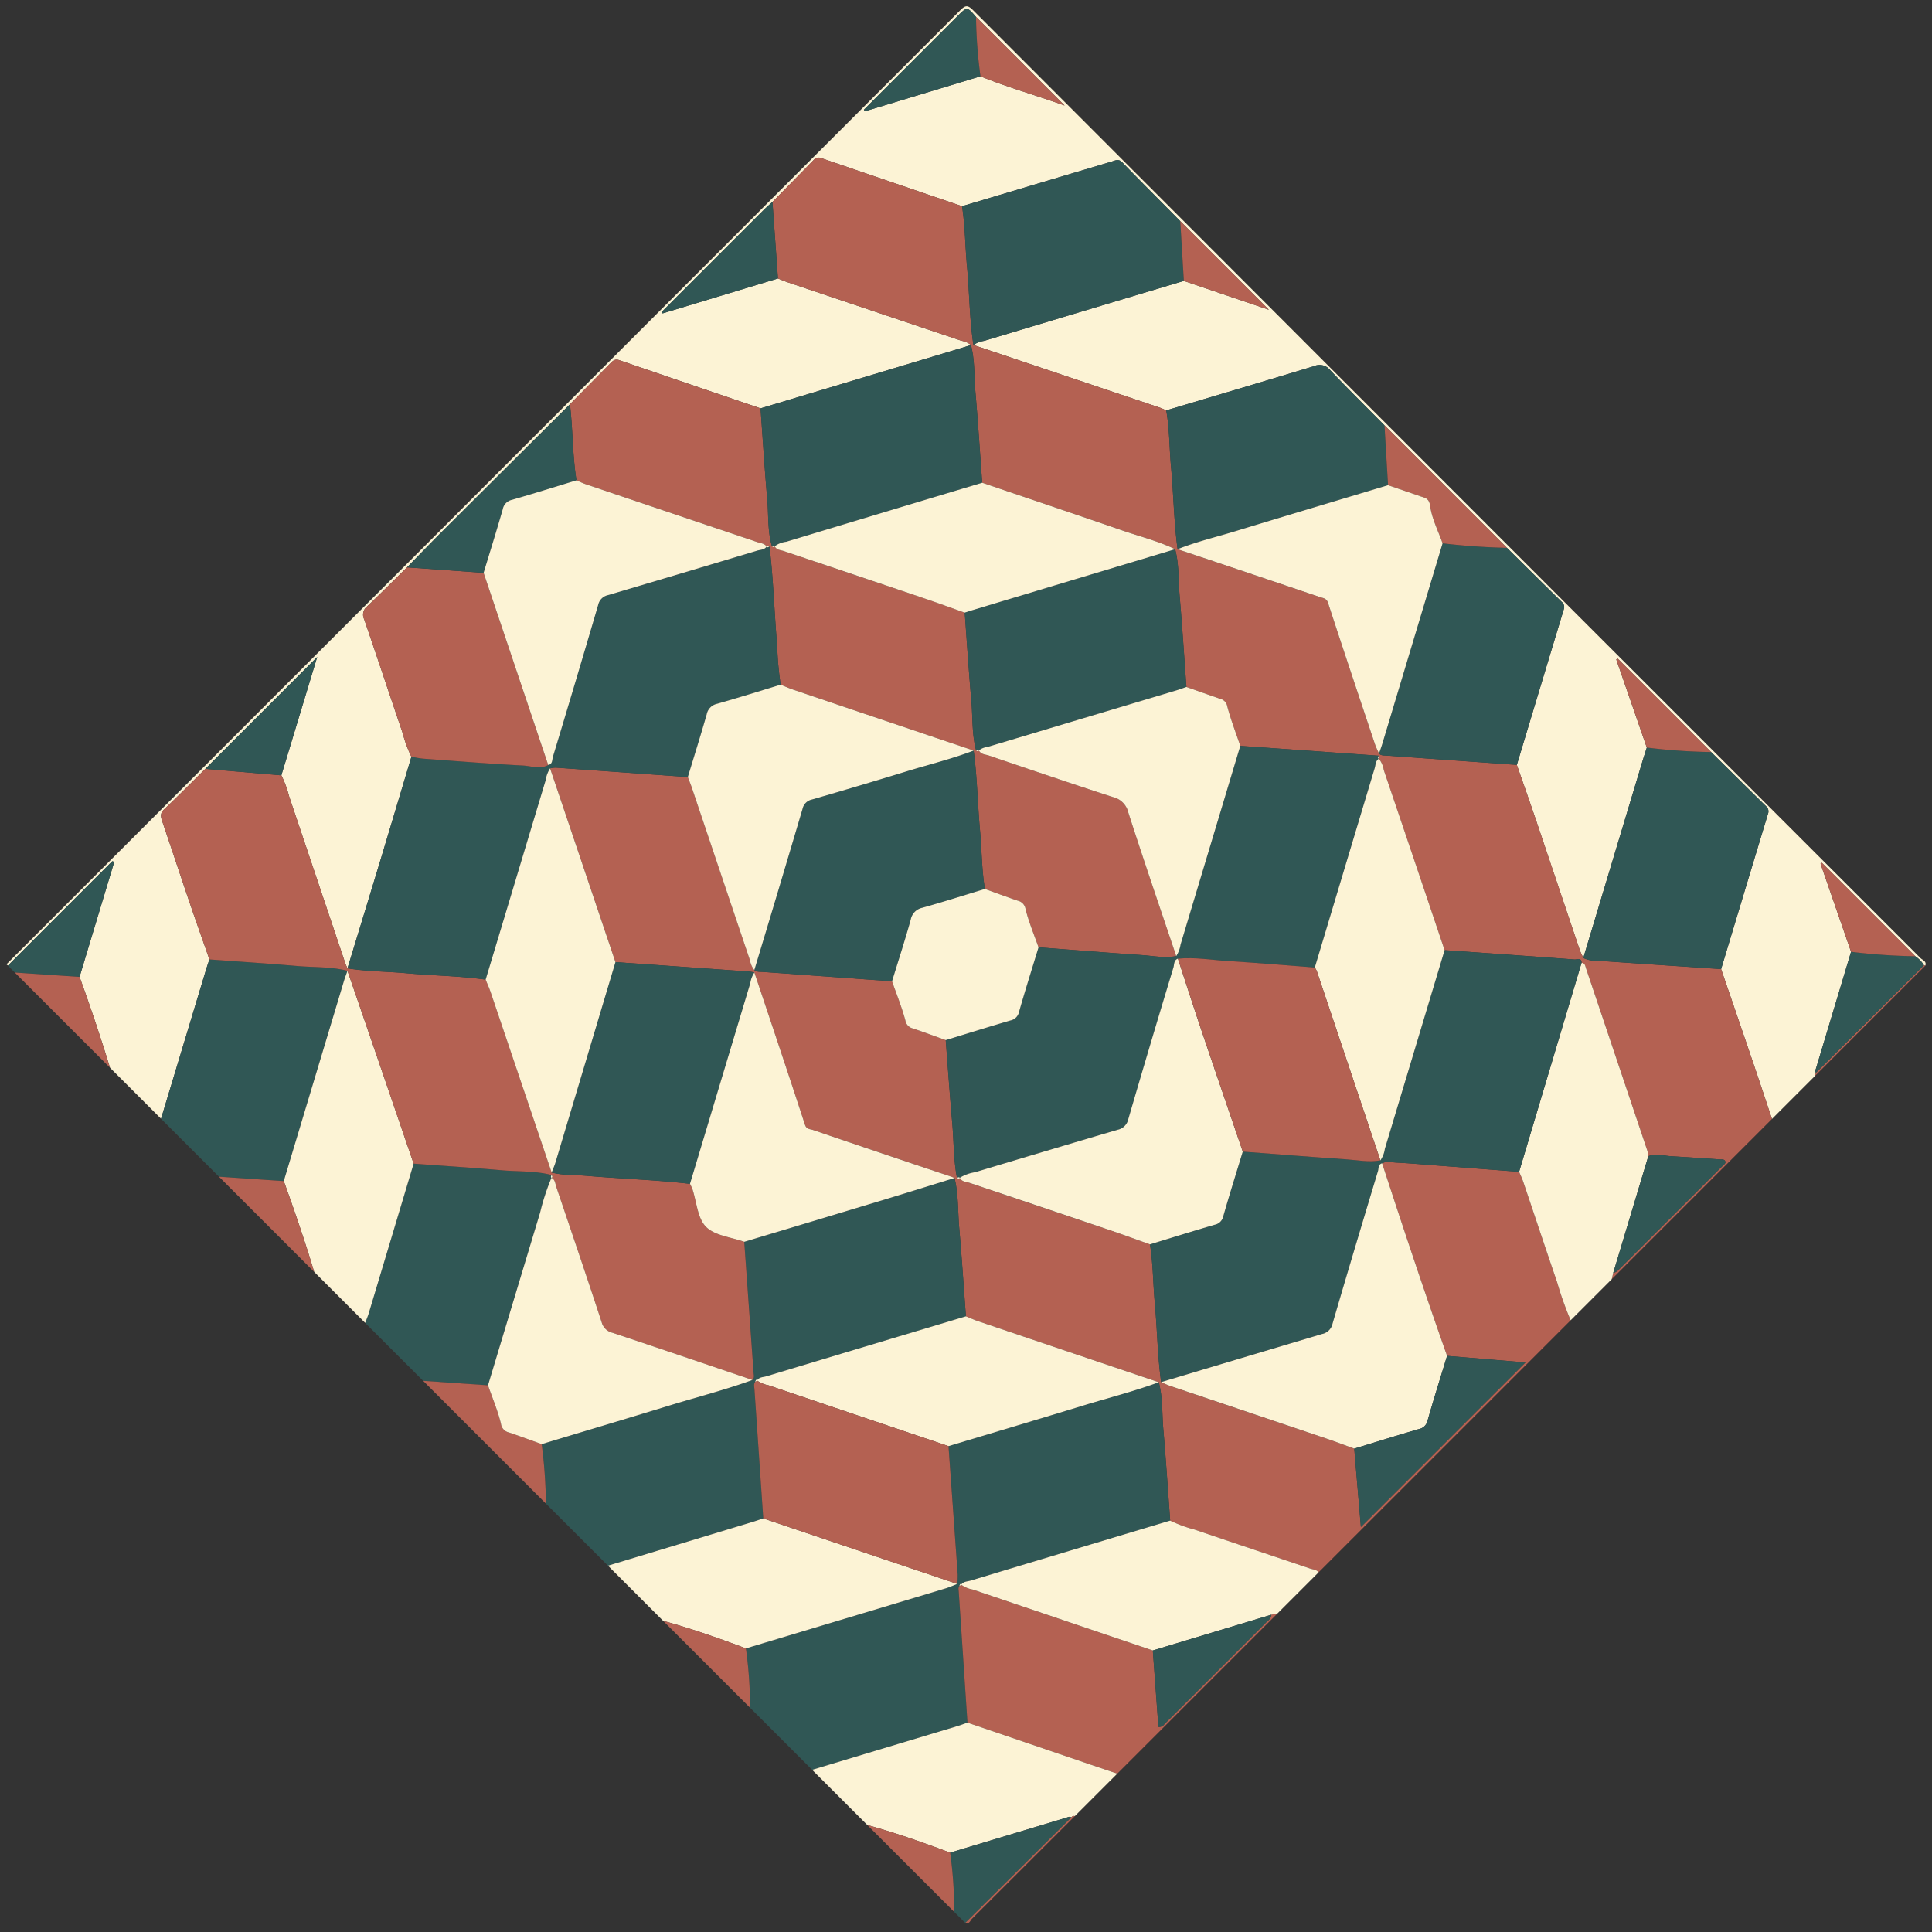 <?xml version="1.0" encoding="UTF-8"?>
<svg xmlns="http://www.w3.org/2000/svg" width="170" height="170" viewBox="0 0 170 170">
  <rect x="0" y="0" width="170" height="170" fill="#333333" stroke="none"/>
  <g fill="none" fill-rule="nonzero">
    <path fill="#FCF3D5" d="M.696 84.967c-.01-.064-.187-.066-.062-.183.166-.156.321-.321.482-.483C28.907 56.512 56.693 28.718 84.475.92c.49-.49.683-.489 1.175.004 27.77 27.8 55.549 55.593 83.336 83.378.177.177.55.272.432.659a.272.272 0 0 1-.125-.026 2.523 2.523 0 0 0-.76-.789l-8.23-8.23-.111.082 2.686 7.754-3.079 10.243c-.038.128-.13.26-.01.396l-.131.33-3.738 3.738c-.57-1.7-1.133-3.403-1.71-5.101-.917-2.696-1.839-5.39-2.766-8.084 1.374-4.558 2.75-9.114 4.127-13.67a.59.59 0 0 0-.187-.673c-1.612-1.58-3.215-3.17-4.82-4.756l-8.232-8.231-.114.085 2.686 7.752c-.137.431-.277.858-.408 1.291-1.728 5.74-3.455 11.48-5.18 17.221-.113-.257-.247-.508-.337-.773a7243.408 7243.408 0 0 1-3.781-11.228c-.564-1.667-1.152-3.326-1.73-4.988 1.375-4.557 2.75-9.114 4.127-13.67a.587.587 0 0 0-.177-.674c-1.615-1.577-3.215-3.168-4.82-4.754L121.823 37.43c-1.604-1.622-3.228-3.224-4.796-4.88a1.174 1.174 0 0 0-1.403-.332c-4.33 1.316-8.669 2.6-13.005 3.893-.182-.079-.36-.171-.547-.234-5.472-1.842-10.945-3.682-16.418-5.52.282-.192.604-.316.941-.365 5.856-1.762 11.713-3.52 17.573-5.274l7.483 2.54-7.798-7.798c-1.704-1.723-3.418-3.438-5.106-5.177-.328-.339-.61-.161-.92-.069-4.392 1.308-8.784 2.618-13.175 3.929-4.123-1.407-8.246-2.814-12.368-4.223a.574.574 0 0 0-.681.15c-1.204 1.24-2.421 2.467-3.634 3.698-.23.21-.47.41-.69.63-2.835 2.83-5.667 5.66-8.497 8.493l-.564.564.087.122c3.383-1.025 6.765-2.049 10.148-3.072.29.113.575.239.87.338C74.41 26.557 79.5 28.27 84.589 29.98c.309.052.6.18.846.375-.214.07-.428.144-.644.207-5.957 1.792-11.914 3.582-17.87 5.37-4.151-1.413-8.301-2.829-12.451-4.246-.347-.12-.53.046-.735.255a1801.833 1801.833 0 0 1-3.586 3.63 45737.83 45737.83 0 0 0-11.364 11.32c-1 1-1.981 2.018-2.97 3.028-1.172 1.153-2.33 2.32-3.522 3.45a.907.907 0 0 0-.252 1.11c1.144 3.34 2.257 6.693 3.395 10.036.185.716.441 1.412.765 2.077l-2.707 9.032c-.967 3.196-1.94 6.39-2.92 9.58-.067-.156-.146-.307-.2-.469-1.647-4.891-3.293-9.783-4.938-14.675a8.91 8.91 0 0 0-.68-1.838l3.155-10.413-9.844 9.844c-1.21 1.196-2.404 2.407-3.638 3.577-.376.357-.277.674-.143 1.067.805 2.373 1.592 4.754 2.4 7.127.567 1.67 1.16 3.332 1.74 4.997-.097.295-.2.587-.29.883L14.17 98.44l-4.49-4.49A169.205 169.205 0 0 0 7 85.955l3.053-10.117-.17-.06-9.188 9.188zM85.883 1.49c-.786-.917-.786-.917-1.607-.095l-8.258 8.258.078.141 10.177-3.082c2.352.959 4.795 1.641 7.405 2.573l-7.795-7.795z"></path>
    <path fill="#B46152" d="M138.204 116.175l-22.176 22.175c-.195-.248-.502-.247-.764-.335-3.377-1.143-6.76-2.271-10.136-3.42a12.135 12.135 0 0 1-2.162-.794c-.198-2.684-.372-5.37-.604-8.051-.12-1.376-.04-2.771-.399-4.126-5.289-1.785-10.577-3.57-15.865-5.358-.374-.126-.737-.292-1.105-.44-.194-2.598-.364-5.198-.59-7.795-.128-1.46-.058-2.938-.413-4.378-.105-.041-.21-.088-.317-.124-4.051-1.365-8.1-2.733-12.149-4.104-.251-.086-.557-.037-.699-.472-1.457-4.47-2.958-8.925-4.447-13.385a3.824 3.824 0 0 0-.416-.075c-3.936-.28-7.872-.56-11.808-.836L48.406 67.61c.16-.039.324-.06.489-.065 3.876.272 7.752.549 11.628.83.12.318.252.631.36.953 1.706 5.061 3.411 10.123 5.115 15.185.05.31.18.6.378.844.216.182.481.144.734.162l11.382.825c.401 1.148.86 2.28 1.175 3.451a.87.87 0 0 0 .678.706c.963.322 1.915.678 2.872 1.021.189 2.433.36 4.867.573 7.297.141 1.61.11 3.232.417 4.828.089.051.179.134.259-.01l-.011-.001c.177.364.56.347.866.45 4.112 1.393 8.227 2.78 12.344 4.16 1.18.4 2.348.83 3.524 1.249.272 1.714.267 3.446.424 5.17.213 2.314.237 4.644.557 6.95.286.122.565.262.858.36 4.55 1.536 9.102 3.069 13.655 4.6.832.28 1.653.595 2.48.894l.583 6.891 14.477-14.476-6.893-.578c-1.987-5.623-3.864-11.281-5.714-16.948.407-.208.84-.082 1.255-.06 1.079.056 2.156.149 3.232.23 2.522.192 5.044.385 7.566.58.12.289.257.57.357.864.996 2.944 1.975 5.894 2.983 8.834a29.125 29.125 0 0 0 1.195 3.37zM85.653 30.357l16.418 5.52c.187.064.365.156.547.235.294 1.627.268 3.28.418 4.917.224 2.43.253 4.873.582 7.295 4.183 1.405 8.366 2.812 12.547 4.221.267.09.558.094.694.51 1.348 4.14 2.735 8.268 4.117 12.399.098.293.241.571.363.857.181.18.415.16.641.176l11.49.815c.577 1.662 1.163 3.32 1.729 4.987a4160.77 4160.77 0 0 1 3.781 11.229c.09.265.223.515.337.773.385.185.81.27 1.238.245 3.63.25 7.259.496 10.889.735l2.766 8.084c.578 1.699 1.14 3.401 1.71 5.102l-14.101 14.1.127-.54c.133-.04.258-.1.371-.18 3.097-3.085 6.19-6.175 9.278-9.27.11-.11.31-.22.197-.415-.095-.166-.302-.122-.467-.133-1.42-.095-2.84-.196-4.262-.279-.674-.038-1.35-.261-2.024-.007a3.492 3.492 0 0 0-.093-.5 15921.85 15921.85 0 0 0-5.388-16.024c-.07-.208-.087-.467-.393-.489-.011-.5-.405-.276-.617-.291-3.811-.285-7.623-.559-11.435-.821a22261.63 22261.63 0 0 0-5.351-15.845 2.102 2.102 0 0 0-.435-1.003l.003.019-.003-.281-12.193-.867c-.391-1.157-.835-2.3-1.144-3.478a.816.816 0 0 0-.624-.665c-.993-.34-1.982-.694-2.972-1.042-.195-2.662-.365-5.327-.594-7.987-.119-1.379-.04-2.777-.396-4.135-1.491-.713-3.093-1.113-4.645-1.65-4.105-1.418-8.222-2.801-12.335-4.199-.194-2.662-.364-5.325-.594-7.984-.12-1.379-.04-2.777-.395-4.135a1.869 1.869 0 0 0-.847-.375c-5.088-1.714-10.176-3.427-15.266-5.138-.294-.099-.58-.225-.87-.338l-.482-6.737c1.212-1.231 2.429-2.459 3.633-3.699a.574.574 0 0 1 .681-.149c4.121 1.411 8.244 2.819 12.367 4.223.275 1.744.27 3.509.435 5.26.216 2.316.216 4.648.567 6.954z"></path>
    <path fill="#305755" d="M101.963 121.624c.36 1.355.28 2.75.399 4.126.232 2.68.406 5.367.604 8.05-5.854 1.758-11.708 3.518-17.561 5.278-.287.087-.63.068-.829.36l.02.002-.11-.067-.075.188c-.11.154-.062.322-.05.492.257 3.841.513 7.683.767 11.524-.294.103-.584.215-.881.305-4.262 1.284-8.525 2.567-12.788 3.847l-5.461-5.461a37.164 37.164 0 0 0-.364-5.224l17.577-5.281c.35-.105.685-.26 1.028-.392.025-.28.036-.56.03-.841-.264-3.762-.533-7.523-.807-11.285 3.982-1.197 7.967-2.381 11.941-3.598 2.19-.667 4.412-1.225 6.56-2.023zM83.99 103.653c.355 1.44.286 2.918.413 4.378.225 2.596.396 5.197.59 7.795-5.856 1.758-11.712 3.517-17.568 5.279-.282.085-.63.054-.813.368l.02.002-.104-.078-.087.201c-.142.209-.07.432-.054.657.261 3.784.52 7.568.774 11.352-.322.107-.642.221-.967.32l-12.698 3.839-5.462-5.462a42.41 42.41 0 0 0-.37-5.232c3.772-1.139 7.55-2.265 11.318-3.42 2.41-.74 4.857-1.36 7.228-2.226.192-.188.113-.429.098-.644-.268-3.837-.541-7.675-.82-11.512l12.592-3.791c1.974-.598 3.94-1.217 5.91-1.826zM37.231 121.501l-5.098-5.097c.108-.29.231-.572.319-.867 1.317-4.382 2.632-8.764 3.944-13.146 2.584.19 5.169.355 7.748.583 1.466.13 2.952.041 4.394.42-.057.083-.1.166-.011.256l-.002-.014a19.726 19.726 0 0 0-.997 3.051 3865.04 3865.04 0 0 0-4.588 15.21l-5.709-.396zM14.17 98.44l3.966-13.135c.09-.296.192-.59.29-.883 2.584.19 5.17.357 7.75.581 1.467.128 2.953.05 4.398.42-.102.292-.216.581-.305.877-1.768 5.876-3.534 11.75-5.298 17.626l-5.704-.389-5.098-5.098z"></path>
    <path fill="#B46152" d="M85.128 151.578c-.255-3.842-.51-7.683-.767-11.525-.011-.17-.06-.338.05-.491l.185-.122-.02-.001c.3.217.646.363 1.012.425 5.282 1.794 10.565 3.58 15.85 5.362l.493 6.722a.53.53 0 0 0 .525-.24c3.026-3.02 6.049-6.043 9.07-9.067a.806.806 0 0 0 .345-.56l.542-.115-14.102 14.102-2.422-.82-10.76-3.67z"></path>
    <path fill="#FCF3D5" d="M101.437 145.226c-5.283-1.786-10.566-3.573-15.85-5.362a2.418 2.418 0 0 1-1.01-.425c.198-.293.541-.274.828-.36 5.852-1.765 11.706-3.524 17.56-5.279.695.333 1.419.6 2.163.794 3.376 1.15 6.759 2.278 10.136 3.42.262.09.57.088.764.336l-3.616 3.616-.542.114-10.433 3.146zM141.946 112.018l-.126.541-3.616 3.616a29.125 29.125 0 0 1-1.195-3.368c-1.009-2.939-1.987-5.89-2.982-8.833-.1-.295-.237-.577-.358-.864l5.495-18.391c.306.022.323.28.393.489 1.798 5.34 3.594 10.681 5.388 16.023.043.164.074.332.093.501l-3.092 10.286zM24.97 103.926L30.27 86.3c.089-.296.203-.585.305-.878l2.585 7.512c1.081 3.152 2.16 6.304 3.237 9.457-1.313 4.382-2.628 8.764-3.944 13.146-.089.294-.212.578-.319.867l-4.49-4.491c-.806-2.69-1.721-5.345-2.672-7.987zM53.496 137.766l12.698-3.84c.325-.098.645-.212.967-.32l17.077 5.766c-.342.131-.676.285-1.027.391-5.858 1.764-11.717 3.525-17.577 5.282-2.399-.898-4.811-1.752-7.283-2.423l-4.855-4.856zM85.128 151.578c3.587 1.222 7.174 2.445 10.76 3.669.808.274 1.615.548 2.423.82l-3.736 3.736a.277.277 0 0 0-.315.123c-.133-.124-.266-.036-.395.003l-10.26 3.09c-2.4-.904-4.818-1.75-7.29-2.434l-4.855-4.855 12.787-3.848c.298-.09.588-.202.881-.304z"></path>
    <path fill="#305755" d="M83.606 163.019l10.26-3.09c.128-.039.26-.127.394-.003-3.11 3.092-6.219 6.184-9.327 9.277l-.971-.971a36.633 36.633 0 0 0-.356-5.213zM.696 84.967l9.189-9.189.17.061-3.053 10.115-5.699-.38z"></path>
    <path fill="#B46152" d="M37.231 121.501l5.709.395c.392 1.125.86 2.232 1.14 3.383.047.38.329.687.702.767.966.325 1.922.682 2.882 1.026.23 1.735.354 3.482.37 5.232L37.23 121.5zM1.303 85.574l5.698.382a169.205 169.205 0 0 1 2.677 7.992l-8.375-8.374zM24.97 103.926c.952 2.642 1.867 5.296 2.672 7.987l-8.375-8.376 5.704.389zM83.606 163.019c.242 1.727.361 3.469.356 5.213l-7.647-7.647c2.473.685 4.89 1.53 7.29 2.434zM58.351 142.621c2.472.671 4.885 1.526 7.283 2.423.244 1.73.365 3.476.363 5.223l-7.646-7.646zM169.294 84.933a.272.272 0 0 0 .125.026l-9.763 9.763.131-.331 9.507-9.458zM84.932 169.202l9.327-9.277a.278.278 0 0 1 .316-.123 7830.19 7830.19 0 0 1-9.047 9.032c-.157.156-.236.511-.596.368zM50.15 35.571c1.196-1.208 2.39-2.419 3.586-3.63.206-.208.388-.374.735-.255 4.148 1.424 8.298 2.84 12.45 4.248.193 2.669.357 5.34.591 8.005.121 1.379.014 2.781.413 4.134.089.06.178.124.258-.01h-.012c.16.337.513.328.795.423 4.126 1.396 8.254 2.786 12.383 4.17 1.185.401 2.359.832 3.538 1.249.19 2.582.354 5.166.582 7.745.13 1.465.038 2.95.423 4.392.089.052.178.124.255-.013l-.012-.001c.178.365.564.349.87.453 3.643 1.234 7.283 2.48 10.942 3.662a1.796 1.796 0 0 1 1.332 1.34c1.361 4.23 2.804 8.434 4.22 12.648-1.017.194-2.029-.022-3.04-.091-3.028-.207-6.051-.45-9.076-.681-.393-1.12-.857-2.223-1.144-3.369a.886.886 0 0 0-.7-.74c-.963-.328-1.917-.684-2.875-1.028-.287-1.707-.275-3.438-.431-5.156-.215-2.34-.244-4.69-.56-7.022a35595.39 35595.39 0 0 1-15.872-5.36c-.376-.127-.739-.291-1.109-.438a28.069 28.069 0 0 1-.305-3.398c-.255-2.923-.33-5.856-.68-8.77-.09-.055-.18-.094-.265.005l.015.002c-.206-.281-.543-.29-.831-.388-5.013-1.695-10.026-3.386-15.04-5.074-.295-.1-.577-.236-.863-.357-.356-2.219-.308-4.469-.572-6.695zM36.396 102.391l-3.237-9.457a4756.5 4756.5 0 0 0-2.585-7.512c-1.448-.369-2.931-.291-4.397-.419-2.581-.224-5.167-.39-7.75-.58-.582-1.666-1.174-3.328-1.742-4.998-.806-2.372-1.594-4.753-2.4-7.127-.132-.393-.232-.71.143-1.067 1.235-1.17 2.43-2.381 3.64-3.577l6.69.57a8.91 8.91 0 0 1 .68 1.839c1.648 4.89 3.294 9.782 4.937 14.675.054.16.133.313.2.469 1.719.277 3.459.27 5.186.429 2.322.214 4.66.232 6.972.561.147.369.313.731.44 1.107 1.793 5.289 3.582 10.578 5.37 15.869.996.259 2.023.195 3.035.285 3.043.269 6.1.352 9.136.709.08.15.151.304.213.462.376 1.133.444 2.564 1.197 3.32.779.782 2.216.907 3.364 1.321.275 3.838.548 7.675.82 11.513.015.215.094.455-.099.643-4.105-1.388-8.207-2.785-12.318-4.155a1.273 1.273 0 0 1-.945-.913c-1.305-3.983-2.654-7.952-3.999-11.922-.095-.283-.09-.635-.422-.8l.002.014c.126-.08.067-.167.01-.256-1.442-.378-2.928-.29-4.393-.42-2.58-.228-5.165-.392-7.748-.583z"></path>
    <path fill="#305755" d="M42.733 86.197c-2.314-.328-4.649-.346-6.972-.561-1.727-.16-3.467-.152-5.186-.43.974-3.192 1.947-6.387 2.919-9.581.909-3.009 1.81-6.02 2.704-9.032.363.056.725.14 1.09.167 2.91.213 5.82.447 8.733.6.729.04 1.49.356 2.215-.046.4-.082.335-.457.412-.712a2352.97 2352.97 0 0 0 3.984-13.368c.093-.438.436-.778.874-.868 4.382-1.287 8.758-2.593 13.128-3.917.285-.085.63-.063.823-.365l-.015-.001c.092.143.177.044.265-.005.35 2.914.425 5.848.68 8.77a27.89 27.89 0 0 0 .306 3.397c-1.864.565-3.722 1.15-5.596 1.68a1.18 1.18 0 0 0-.912.935c-.528 1.846-1.104 3.677-1.662 5.514-3.876-.278-7.752-.554-11.628-.829a2.374 2.374 0 0 0-.49.066c-.199.308-.33.656-.383 1.02-1.766 5.854-3.53 11.71-5.29 17.566zM67.925 48.073c-.399-1.353-.292-2.755-.413-4.134-.234-2.665-.397-5.335-.592-8.005l17.87-5.37c.217-.064.43-.138.644-.207.356 1.358.276 2.756.395 4.135.23 2.658.4 5.322.595 7.984-5.748 1.728-11.495 3.459-17.242 5.192-.366.04-.715.176-1.01.394l.01.002c-.09-.102-.173-.044-.257.01zM151.444 85.272c-3.63-.244-7.26-.49-10.89-.736a2.515 2.515 0 0 1-1.237-.245l5.18-17.222c.13-.432.272-.862.408-1.291 1.878.234 3.768.367 5.66.396 1.606 1.586 3.209 3.175 4.82 4.755a.59.59 0 0 1 .186.675c-1.381 4.554-2.757 9.11-4.127 13.668zM133.47 67.302l-11.49-.816c-.226-.016-.46.006-.641-.176.1-.294.209-.585.298-.882 1.767-5.874 3.533-11.748 5.297-17.622 1.882.225 3.77.358 5.664.4 1.605 1.585 3.205 3.176 4.82 4.753.2.162.272.435.177.674-1.38 4.555-2.755 9.111-4.125 13.67zM85.653 30.357c-.351-2.306-.351-4.638-.568-6.954-.164-1.752-.159-3.516-.435-5.259 4.392-1.311 8.785-2.621 13.177-3.93.31-.092.592-.27.92.07 1.688 1.738 3.402 3.453 5.106 5.176l.315 5.258c-5.858 1.757-11.717 3.516-17.575 5.276a2.245 2.245 0 0 0-.94.363zM103.619 48.325c-.33-2.422-.357-4.865-.582-7.295-.151-1.638-.125-3.29-.418-4.917 4.336-1.294 8.676-2.578 13.005-3.894a1.174 1.174 0 0 1 1.403.33c1.569 1.656 3.193 3.258 4.796 4.88l.314 5.262c-4.474 1.346-8.95 2.68-13.418 4.043-1.704.52-3.442.93-5.1 1.591z"></path>
    <path fill="#B46152" d="M48.238 67.316c-.725.401-1.487.084-2.216.046-2.912-.153-5.823-.388-8.734-.601-.364-.027-.725-.11-1.089-.167-.324-.665-.58-1.36-.765-2.077-1.137-3.344-2.249-6.695-3.395-10.035a.907.907 0 0 1 .252-1.11c1.193-1.13 2.35-2.298 3.521-3.45l6.74.484 5.686 16.91z"></path>
    <path fill="#305755" d="M42.553 50.404l-6.739-.484c.99-1.01 1.971-2.028 2.97-3.028 3.786-3.777 7.574-7.55 11.367-11.32.264 2.226.218 4.475.572 6.693-1.892.576-3.78 1.169-5.68 1.716-.41.087-.726.41-.804.822-.538 1.874-1.12 3.735-1.686 5.601zM169.294 84.933l-9.507 9.458c-.12-.136-.027-.268.011-.395 1.025-3.416 2.052-6.83 3.08-10.245 1.877.231 3.765.363 5.655.393.309.205.568.474.76.79zM24.758 68.224l-6.69-.57 9.843-9.844zM67.97 17.768l.483 6.737c-3.383 1.023-6.765 2.047-10.148 3.072l-.087-.122.564-.564c2.831-2.832 5.664-5.663 8.496-8.494.221-.219.46-.42.691-.629zM86.274 6.714L76.097 9.795l-.078-.14 8.257-8.259c.822-.821.822-.821 1.608.096.02 1.747.15 3.491.39 5.222z"></path>
    <path fill="#B46152" d="M122.136 42.692l-.313-5.262 10.775 10.775a59.075 59.075 0 0 1-5.663-.398c-.386-1.09-.938-2.157-1.09-3.275-.093-.687-.417-.708-.827-.85-.958-.334-1.922-.66-2.882-.99zM168.533 84.144a53.403 53.403 0 0 1-5.655-.393l-2.686-7.754.11-.084 8.231 8.231zM150.565 66.174a52.308 52.308 0 0 1-5.66-.395l-2.685-7.753.114-.086 8.231 8.234zM104.168 24.718l-.315-5.258 7.798 7.798zM86.274 6.714a41.742 41.742 0 0 1-.391-5.223l7.796 7.796c-2.61-.932-5.052-1.614-7.405-2.573z"></path>
    <path fill="#305755" d="M139.164 84.719l-5.496 18.39c-2.522-.195-5.044-.388-7.566-.581-1.077-.082-2.154-.177-3.232-.23-.417-.02-.848-.148-1.255.06-.361.098-.292.446-.364.686-1.347 4.472-2.69 8.944-3.998 13.43-.099.462-.464.82-.929.909-4.722 1.396-9.44 2.807-14.154 4.232-.321-2.308-.345-4.636-.557-6.952-.158-1.721-.153-3.456-.425-5.169 1.895-.578 3.785-1.169 5.687-1.724a.957.957 0 0 0 .765-.75c.542-1.904 1.138-3.793 1.715-5.688 3.026.229 6.053.475 9.08.677 1.007.068 2.014.29 3.027.096.21-.303.344-.652.392-1.017 1.757-5.826 3.51-11.653 5.257-17.482 3.812.27 7.624.544 11.435.821.212.016.606-.208.618.292zM91.383 83.358c3.026.23 6.051.476 9.078.68 1.01.069 2.021.286 3.039.091.198-.309.328-.657.381-1.02 1.755-5.826 3.506-11.652 5.253-17.479l12.192.866c-.042.094-.137.189.003.281l-.003-.018c-.3.193-.278.538-.364.822-1.762 5.85-3.52 11.701-5.272 17.555-2.517-.193-5.034-.415-7.552-.568-1.497-.092-2.987-.367-4.493-.215-.372.139-.314.513-.395.785-1.342 4.448-2.667 8.9-3.976 13.358-.102.464-.47.824-.937.914a1611.105 1611.105 0 0 0-12.544 3.737c-.474.071-.93.237-1.339.488l.011.001c-.09-.09-.174-.042-.259.01-.308-1.595-.275-3.218-.417-4.828-.213-2.43-.384-4.864-.573-7.297 1.893-.578 3.784-1.169 5.684-1.726a.96.96 0 0 0 .764-.75c.543-1.904 1.14-3.792 1.72-5.687zM85.673 66.044c.316 2.331.345 4.683.56 7.022.155 1.717.145 3.448.431 5.155-1.834.557-3.662 1.14-5.508 1.656a1.298 1.298 0 0 0-1.018 1.046c-.509 1.818-1.092 3.615-1.647 5.42L67.11 85.52c-.252-.019-.517.02-.734-.163 1.418-4.725 2.832-9.451 4.242-14.179a1.06 1.06 0 0 1 .821-.825 647.514 647.514 0 0 0 8.398-2.499c1.946-.596 3.932-1.077 5.836-1.81z"></path>
    <path fill="#FCF3D5" d="M84.454 103.635a3.564 3.564 0 0 1 1.34-.488c4.177-1.258 8.358-2.504 12.544-3.737.466-.09.835-.45.936-.914 1.301-4.46 2.626-8.912 3.976-13.358.082-.272.024-.648.395-.784.671 2.053 1.33 4.111 2.02 6.159 1.22 3.61 2.458 7.212 3.688 10.818-.576 1.895-1.172 3.784-1.715 5.688a.957.957 0 0 1-.764.75c-1.902.555-3.792 1.145-5.687 1.724-1.174-.416-2.344-.85-3.524-1.248a6302.737 6302.737 0 0 0-12.344-4.161c-.304-.102-.688-.084-.865-.449zM102.17 121.615c4.716-1.414 9.434-2.824 14.154-4.232.464-.088.83-.447.928-.91 1.306-4.483 2.652-8.957 3.999-13.429.071-.242.002-.588.364-.686 1.849 5.666 3.727 11.326 5.715 16.946-.576 1.895-1.172 3.783-1.715 5.688a.963.963 0 0 1-.766.753c-1.902.553-3.793 1.145-5.687 1.721-.826-.299-1.648-.613-2.48-.894-4.55-1.536-9.102-3.07-13.655-4.599-.292-.097-.571-.237-.857-.358z"></path>
    <path fill="#305755" d="M60.713 104.167c-3.037-.356-6.093-.44-9.136-.708-1.012-.09-2.038-.028-3.036-.285.12-.315.258-.624.355-.946 1.756-5.856 3.508-11.713 5.258-17.57 3.936.277 7.872.556 11.808.835.14.017.278.042.416.075-.187.285-.31.606-.36.943-1.772 5.884-3.54 11.77-5.305 17.656z"></path>
    <path fill="#FCF3D5" d="M85.673 66.044c-1.905.733-3.89 1.213-5.838 1.81-2.791.857-5.59 1.69-8.398 2.5a1.06 1.06 0 0 0-.821.825c-1.4 4.73-2.813 9.457-4.242 14.179a1.802 1.802 0 0 1-.378-.844c-1.706-5.061-3.411-10.123-5.115-15.185-.108-.322-.238-.636-.36-.953.557-1.837 1.133-3.668 1.661-5.514a1.18 1.18 0 0 1 .912-.935c1.875-.53 3.733-1.115 5.597-1.68.368.147.732.311 1.108.438a17391.86 17391.86 0 0 0 15.874 5.359zM66.612 121.474c.182-.314.53-.284.812-.369a9857.35 9857.35 0 0 1 17.569-5.279c.368.148.73.314 1.105.441 5.287 1.789 10.575 3.575 15.865 5.358-2.148.798-4.371 1.356-6.56 2.025-3.976 1.215-7.961 2.399-11.941 3.598-5.28-1.782-10.558-3.566-15.837-5.352a2.522 2.522 0 0 1-1.013-.422zM54.154 84.658c-1.752 5.857-3.505 11.714-5.259 17.57-.095.323-.234.632-.354.946-1.788-5.29-3.578-10.58-5.369-15.869-.127-.375-.293-.738-.44-1.107L48.02 68.63c.053-.363.184-.711.383-1.02l5.75 17.048zM60.713 104.167c1.768-5.886 3.536-11.771 5.306-17.656.05-.337.172-.659.359-.943 1.49 4.46 2.99 8.915 4.448 13.385.142.435.447.386.698.471 4.047 1.38 8.096 2.747 12.15 4.105.107.036.211.082.317.124-1.97.608-3.937 1.228-5.911 1.824-4.196 1.27-8.393 2.534-12.592 3.792-1.15-.413-2.586-.536-3.365-1.32-.752-.755-.821-2.187-1.197-3.32a4.375 4.375 0 0 0-.213-.462zM78.491 86.344c.556-1.805 1.138-3.603 1.647-5.421a1.298 1.298 0 0 1 1.018-1.046c1.846-.517 3.674-1.099 5.508-1.656.958.345 1.911.7 2.875 1.028.366.075.646.371.7.741.286 1.146.75 2.249 1.143 3.369-.578 1.894-1.175 3.782-1.718 5.686a.96.96 0 0 1-.764.75c-1.9.557-3.79 1.148-5.684 1.726-.956-.343-1.908-.699-2.871-1.021a.87.87 0 0 1-.679-.706c-.315-1.17-.772-2.301-1.175-3.45z"></path>
    <path fill="#305755" d="M119.162 127.468c1.895-.577 3.786-1.168 5.687-1.72a.963.963 0 0 0 .767-.754c.542-1.905 1.137-3.794 1.714-5.688 2.252.19 4.504.378 6.894.578l-14.477 14.477-.585-6.893z"></path>
    <path fill="#FCF3D5" d="M84.207 103.646c.084-.052.168-.1.258-.01-.08.145-.17.062-.258.01z"></path>
    <path fill="#305755" d="M85.892 66.041c-.385-1.44-.294-2.926-.423-4.39-.228-2.58-.392-5.164-.583-7.746.215-.069.428-.14.645-.207a97083.65 97083.65 0 0 1 17.873-5.375c.357 1.358.278 2.757.397 4.136.229 2.66.399 5.324.593 7.986-.293.102-.582.212-.88.302-5.535 1.659-11.069 3.316-16.602 4.972-.282.03-.55.136-.776.307l.012.001c-.09-.08-.174-.043-.256.014z"></path>
    <path fill="#FCF3D5" d="M115.691 85.137c1.756-5.852 3.514-11.704 5.273-17.554.086-.285.062-.63.363-.823.231.29.381.636.435 1.002 1.79 5.28 3.573 10.562 5.35 15.846-1.751 5.827-3.503 11.655-5.257 17.482a2.323 2.323 0 0 1-.393 1.017c-1.865-5.559-3.732-11.117-5.6-16.676a1.638 1.638 0 0 0-.171-.294zM103.403 48.325A97083.65 97083.65 0 0 0 85.53 53.7c-.218.067-.43.138-.645.206-1.179-.416-2.353-.847-3.538-1.248a6895.033 6895.033 0 0 0-12.383-4.17c-.282-.095-.635-.086-.795-.424a2.084 2.084 0 0 1 1.011-.394 8759.454 8759.454 0 0 1 17.243-5.193c4.112 1.397 8.23 2.78 12.335 4.2 1.554.534 3.155.934 4.645 1.648zM122.136 42.692c.96.33 1.923.655 2.882.989.41.143.732.165.827.85.152 1.118.705 2.186 1.09 3.275l-5.297 17.623c-.09.297-.199.588-.298.882-.123-.285-.266-.564-.364-.857-1.381-4.13-2.768-8.258-4.117-12.4-.135-.415-.426-.418-.693-.509-4.18-1.414-8.363-2.82-12.548-4.22 1.658-.662 3.398-1.07 5.1-1.59 4.468-1.362 8.945-2.697 13.418-4.043zM86.135 66.027c.226-.17.494-.277.776-.307a31933.45 31933.45 0 0 1 16.602-4.973c.297-.089.588-.2.881-.301.99.348 1.979.702 2.972 1.042a.816.816 0 0 1 .624.665c.31 1.178.753 2.32 1.145 3.478-1.75 5.826-3.502 11.652-5.254 17.478a2.588 2.588 0 0 1-.383 1.021c-1.415-4.213-2.859-8.417-4.22-12.647a1.796 1.796 0 0 0-1.332-1.341c-3.66-1.183-7.299-2.428-10.942-3.662-.306-.104-.69-.086-.87-.453z"></path>
    <path fill="#305755" d="M141.946 112.018l3.093-10.285c.673-.255 1.35-.032 2.023.007 1.422.082 2.842.183 4.262.279.165.01.373-.032.468.132.112.195-.087.305-.197.416-3.09 3.093-6.182 6.183-9.278 9.27-.113.08-.238.14-.37.18z"></path>
    <path fill="#FCF3D5" d="M121.33 66.779c-.14-.094-.046-.188-.003-.282l.003.282z"></path>
    <path fill="#B46152" d="M66.612 121.474c.302.213.648.357 1.012.421a8846.104 8846.104 0 0 0 15.837 5.352c.27 3.761.54 7.523.808 11.284.004.281-.006.562-.032.842l-17.076-5.766-.775-11.351c-.015-.225-.088-.449.055-.657l.19-.123-.02-.002z"></path>
    <path fill="#FCF3D5" d="M84.596 139.44l-.184.122c.024-.063.048-.126.074-.188l.11.066zM48.525 103.636c.333.165.327.516.423.8 1.344 3.97 2.694 7.938 3.998 11.922.122.455.486.807.945.913 4.111 1.37 8.215 2.765 12.319 4.155-2.37.865-4.818 1.487-7.228 2.226-3.767 1.156-7.546 2.281-11.319 3.42-.96-.345-1.915-.7-2.88-1.026a.896.896 0 0 1-.703-.767c-.28-1.151-.75-2.259-1.14-3.383 1.527-5.07 3.056-10.14 4.588-15.209.249-1.042.582-2.063.997-3.051zM66.632 121.475l-.19.124.086-.201.104.077z"></path>
    <path fill="#FCF3D5" d="M48.538 103.394c.056.088.116.176-.011.255-.09-.09-.046-.173.011-.255z"></path>
    <path fill="#305755" d="M101.437 145.226l10.433-3.146a.803.803 0 0 1-.345.56c-3.022 3.023-6.046 6.045-9.07 9.067a.53.53 0 0 1-.525.24l-.493-6.721z"></path>
    <path fill="#FCF3D5" d="M42.553 50.404c.566-1.866 1.148-3.727 1.686-5.601.078-.411.395-.735.804-.822 1.9-.548 3.788-1.14 5.68-1.716.286.12.568.258.862.357 5.013 1.693 10.026 3.384 15.04 5.074.288.098.625.107.832.388-.191.304-.539.28-.823.365-4.373 1.315-8.749 2.62-13.127 3.915-.438.09-.781.43-.874.868a1720.56 1720.56 0 0 1-3.984 13.37c-.077.257-.012.631-.411.713l-5.685-16.91zM85.892 66.041c.082-.057.165-.094.255-.013-.077.138-.166.065-.255.013zM67.925 48.073c.084-.053.168-.111.258-.01-.08.134-.17.07-.258.01z"></path>
    <path fill="#FCF3D5" d="M67.706 48.078c-.087.05-.172.148-.264.005.085-.099.175-.06.264-.005z"></path>
    <path fill="#B46152" d="M115.691 85.137c.067.092.125.19.172.294 1.869 5.557 3.735 11.116 5.6 16.675-1.015.192-2.022-.03-3.027-.096-3.028-.203-6.054-.448-9.08-.677-1.23-3.606-2.47-7.208-3.688-10.818-.691-2.047-1.348-4.105-2.02-6.159 1.505-.152 2.997.124 4.492.215 2.518.151 5.034.372 7.551.566z"></path>
  </g>
</svg>
